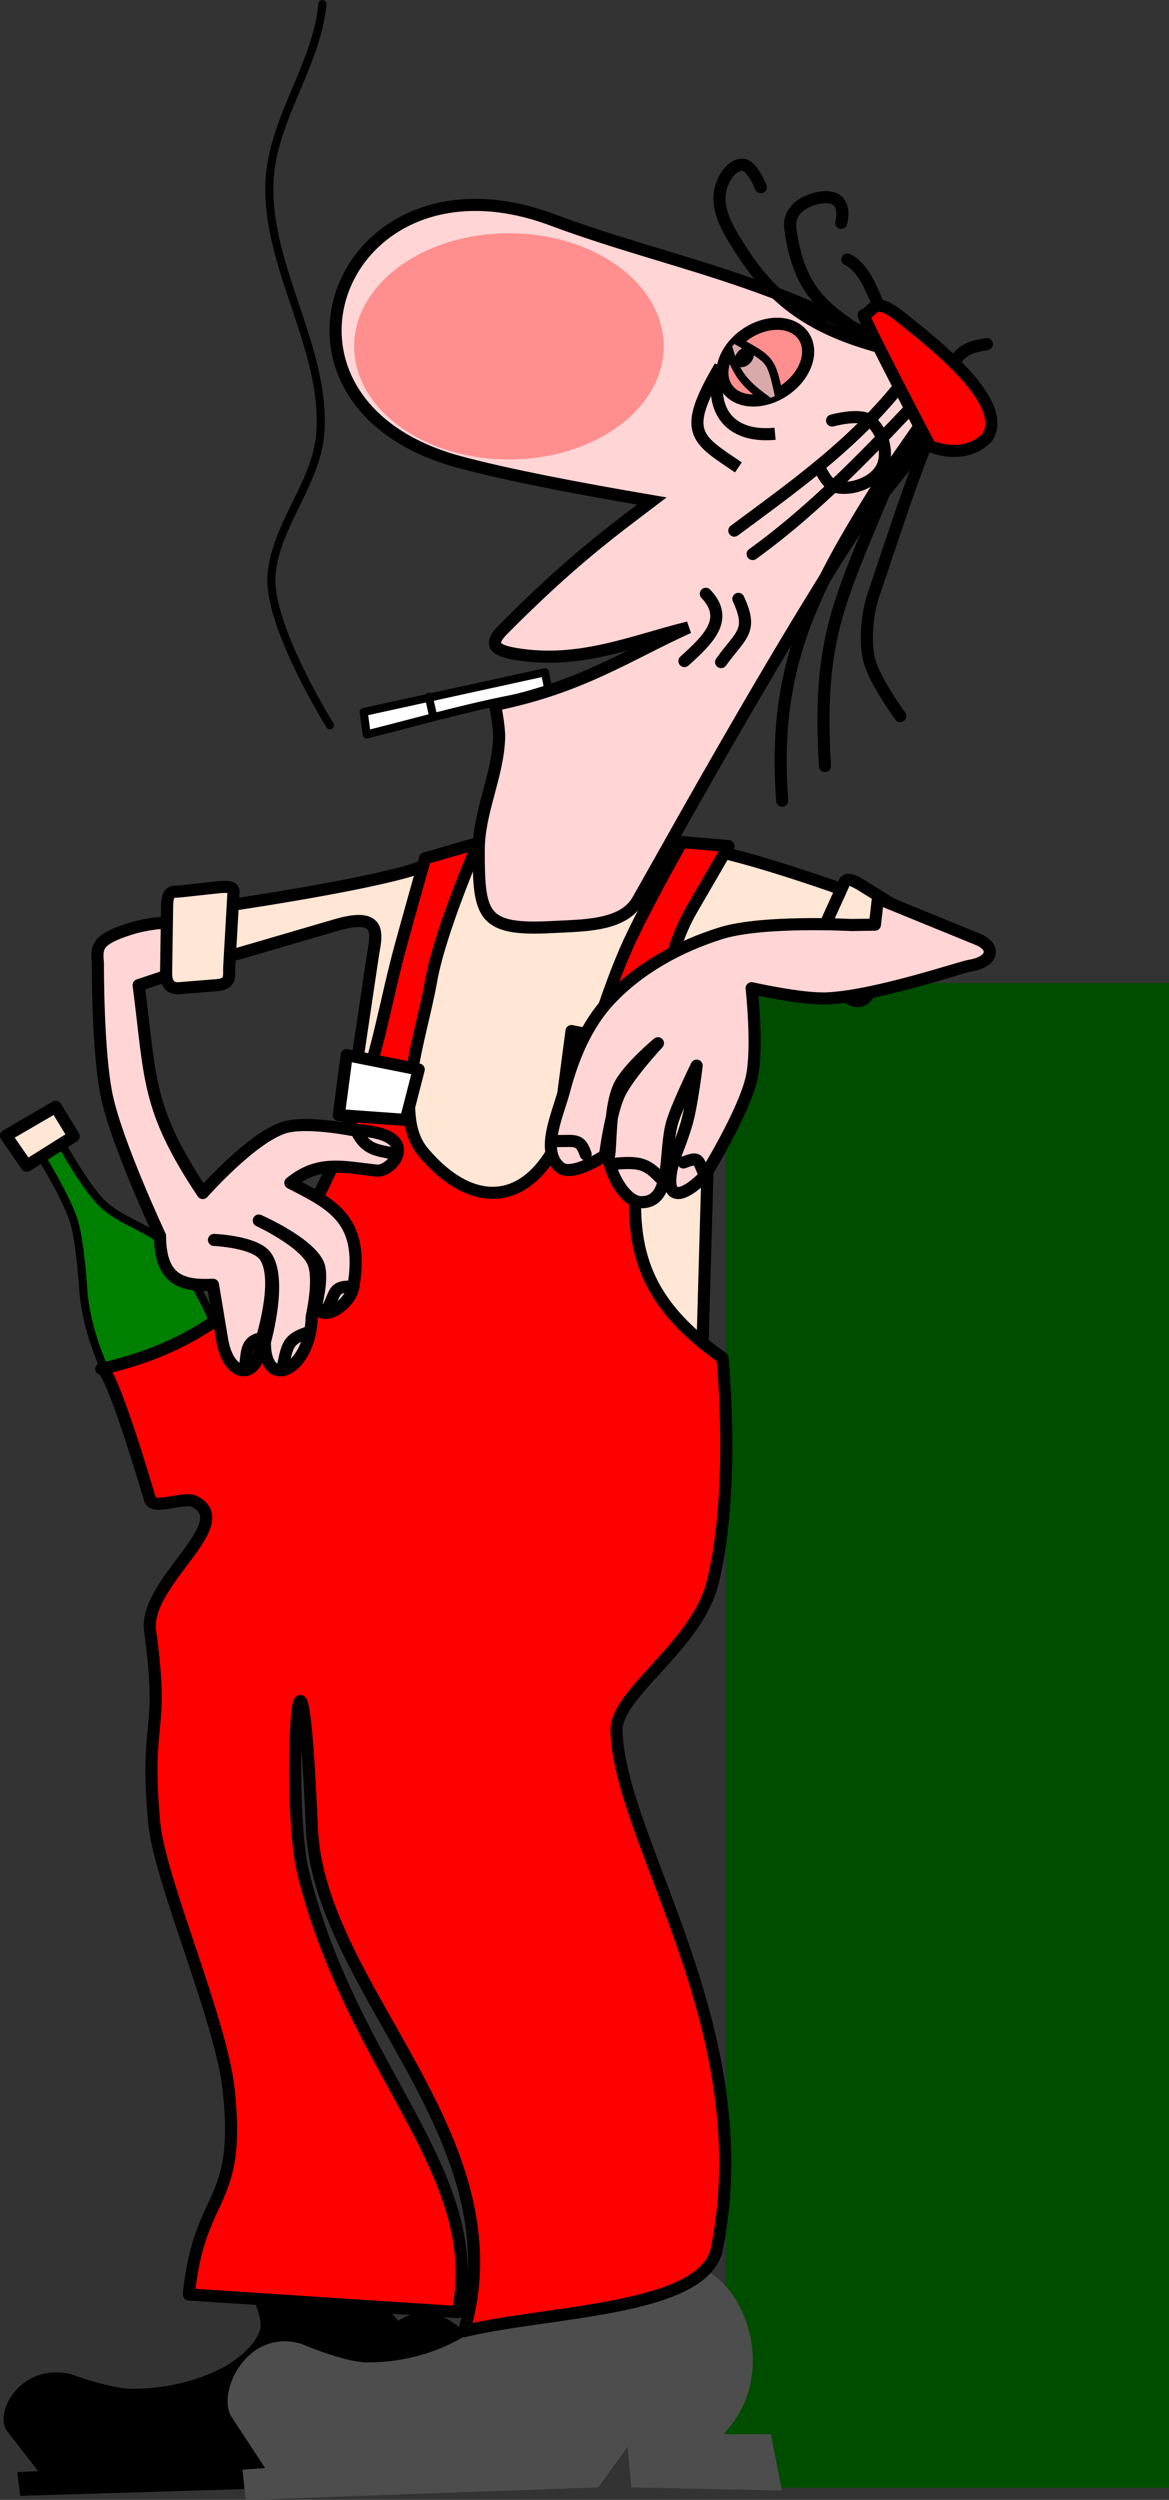 <?xml version="1.0" encoding="UTF-8" standalone="no"?>
<!-- Created with Inkscape (http://www.inkscape.org/) -->
<svg
    xmlns:inkscape="http://www.inkscape.org/namespaces/inkscape"
    xmlns:rdf="http://www.w3.org/1999/02/22-rdf-syntax-ns#"
    xmlns="http://www.w3.org/2000/svg"
    xmlns:cc="http://creativecommons.org/ns#"
    xmlns:dc="http://purl.org/dc/elements/1.1/"
    xmlns:sodipodi="http://sodipodi.sourceforge.net/DTD/sodipodi-0.dtd"
    xmlns:svg="http://www.w3.org/2000/svg"
    xmlns:ns1="http://sozi.baierouge.fr"
    xmlns:xlink="http://www.w3.org/1999/xlink"
    id="svg4828"
    sodipodi:docname="Alky_Slacker.svg"
    viewBox="0 0 374.42 800.03"
    version="1.1"
    inkscape:version="0.48.0 r9654"
  >
  <rect x="0" y="0" width="374.42" height="800.03" fill="#333333" stroke="none"/>
  <sodipodi:namedview
      id="base"
      fit-margin-left="0"
      inkscape:zoom="0.98994949"
      borderopacity="1.0"
      inkscape:current-layer="layer1"
      inkscape:cx="222.54451"
      inkscape:cy="279.31066"
      inkscape:window-maximized="1"
      showgrid="false"
      fit-margin-right="0"
      inkscape:snap-global="false"
      inkscape:document-units="px"
      bordercolor="#666666"
      inkscape:window-x="-4"
      inkscape:window-y="-4"
      fit-margin-bottom="0"
      inkscape:window-width="1280"
      inkscape:pageopacity="0.0"
      inkscape:pageshadow="2"
      pagecolor="#ffffff"
      inkscape:window-height="911"
      fit-margin-top="0"
  />
  <g
      id="layer1"
      inkscape:label="Layer 1"
      inkscape:groupmode="layer"
      transform="translate(-230.05 -42.052)"
    >
    <rect
        id="rect4747"
        style="fill:#004d00"
        height="481.54"
        width="142.06"
        y="356.64"
        x="462.41"
    />
    <path
        id="path4753"
        d="m313.29 787.84c-1.751 5.034-7.078 9.469-12.974 12.455-8.019 4.06-18.308 6.309-28.111 6.227-6.838-0.057-19.461-4.67-19.461-4.67-16.052-3.852-24.915 12.402-20.357 18.281l9.862 12.722-6.673 0.362 0.95 7.556 103.79-3.114 8.649-10.119 1.081 10.119 44.328 0.778-3.244-14.011h-14.055c21.375-18.487-0.892-51.391-19.461-39.699l-19.461-21.795-27.029 14.79s3.314 6.809 2.162 10.119z"
        sodipodi:nodetypes="sssssccccccccccccs"
        style="fill:#000000"
        inkscape:connector-curvature="0"
    />
    <path
        id="path4763"
        sodipodi:nodetypes="csssc"
        style="stroke-linejoin:round;stroke:#000000;stroke-linecap:round;stroke-width:2.583;fill:none"
        inkscape:connector-curvature="0"
        d="m335.72 274.15s-20.044-32.085-18.702-48.137c1.34-16.034 14.612-29.605 15.655-45.661 1.77-27.234-17.534-52.97-16.308-80.234 0.887-19.724 15.088-37.096 16.96-56.751"
    />
    <path
        id="path4751"
        sodipodi:nodetypes="sssssccccccccccccs"
        style="fill:#4d4d4d"
        inkscape:connector-curvature="0"
        d="m392.26 774.07c-1.905 6.468-7.701 12.167-14.115 16.003-8.725 5.217-19.918 8.107-30.583 8.002-7.439-0.074-21.173-6.001-21.173-6.001-17.464-4.95-27.106 15.935-22.147 23.49l10.729 16.346-7.259 0.465 1.034 9.709 112.92-4.001 9.41-13.002 1.176 13.002 48.227 1-3.529-18.003h-15.291c23.255-23.755-0.971-66.034-21.173-51.01l-21.173-28.005-29.406 19.003s3.606 8.749 2.353 13.002z"
    />
    <path
        id="path4743"
        sodipodi:nodetypes="ssccccccssccs"
        style="stroke-linejoin:round;stroke:#000000;stroke-linecap:round;stroke-width:2.583;fill:#008000"
        inkscape:connector-curvature="0"
        d="m256.75 455.21s-0.869-14.697-2.834-21.679c-2.142-7.612-10.609-21.217-10.609-21.217-6.957-0.241 2.061-3.593-5.074-4.612-5.141-1.033-8.231 0.132-2.516-3.266l9.182-5.46c5.269-3.68 3.499-1.281 1.636 3.191-1.986 4.766 4.618 1.367 3.229 5.996 0 0 7.487 13.544 12.915 18.911 6.307 6.237 16.337 8.052 22.14 14.76 13.362 15.448 26.291 55.35 26.291 55.35l-31.826 13.376c-9.384-17.901-20.82-35.196-22.535-55.35z"
    />
    <path
        id="path4723"
        sodipodi:nodetypes="cssccsccsccsscc"
        style="stroke-linejoin:round;stroke:#000000;stroke-linecap:round;stroke-width:3.874;fill:#ffe6d5"
        inkscape:connector-curvature="0"
        d="m335.77 439.84 13.698-91.975c0.879-5.905 3.774-14.32-11.741-9.785l-42.4 12.394 0.652-17.612s43.03-6.019 63.926-11.742c8.493-2.326 16.142-7.463 24.788-9.132 20.324-3.629 38.015-1.898 56.098 0.652 5.405 0.721 10.952 0.279 16.308 1.305 17.428 3.337 50.88 15.655 50.88 15.655l-15.003 23.483-22.178-5.871c-13.644-3.612-12.259 2.072-12.394 7.828l-3.598 126.37z"
    />
    <path
        id="path4727"
        d="m502.29 361.7-11.389-6.644c-4.481-2.614-2.145-4.725-0.939-7.38l10.042-22.098c0.77-1.695 0.88-3.372 6.108-0.134l11.227 6.951c2.105 1.303 4.386 1.42 1.907 6.307l-10.276 20.254c-1 1.97-2.997 4.894-6.68 2.745z"
        sodipodi:nodetypes="sssssssss"
        style="stroke-linejoin:round;stroke:#000000;stroke-linecap:round;stroke-width:3.874;fill:#ffe6d5"
        inkscape:connector-curvature="0"
    />
    <path
        id="path4737"
        sodipodi:nodetypes="csccssssccsscssscssccssssscc"
        style="stroke-linejoin:round;stroke:#000000;stroke-linecap:round;stroke-width:3.874;fill:#ff0000"
        inkscape:connector-curvature="0"
        d="m344.67 395.68c6.377-16.365 9.055-33.941 13.698-50.88 2.566-9.362 7.828-28.049 7.828-28.049l17.007-4.903s-12.251 28.124-15.05 44.042c-3.166 18.009-12.581 42.898-2.609 54.794 16.778 20.015 35.915 17.21 45.661-9.132 5.386-14.557 11.297-37.037 18.917-54.794 5.216-12.154 18.265-35.224 18.265-35.224l15.003 1.305-11.741 20.221c-8.647 14.893-9.902 33.005-13.046 52.184-7.037 42.918-12.381 66.675 22.831 91.323 0 0 4.296 41.756-3.072 71.749-5.069 20.634-31.162 35.565-30.847 47.623 0.923 35.406 46.024 95.313 32.185 165.64-3.942 20.034-53.852 19.91-81.015 26.503 18.146-61.95-46.552-109.56-48.744-160.98-3.781-88.679-8.28-8.089-2.809 14.174 15.569 63.352 58.756 96.048 49.543 140.69l-86.144-5.627c3.418-33.584 16.908-27.782 12.748-65.631-2.488-22.645-22.183-67.069-23.838-85.419-3.101-34.402 3.398-27.097-1.305-61.317-2.139-15.563 28.265-34.254 14.262-41.374-3.505-1.782-13.239 2.819-14.269-0.644-5.494-18.465-13.322-42.676-15.648-41.804 48.989-11.059 66.349-43.431 82.19-84.473z"
    />
    <path
        id="path4777"
        d="m410.57 391.23 21.441 1.539 4.151-16.144-23.062-4.612z"
        sodipodi:nodetypes="ccccc"
        style="stroke-linejoin:round;stroke:#000000;stroke-linecap:round;stroke-width:3.874;fill:#ffffff"
        inkscape:connector-curvature="0"
    />
    <path
        id="path4741"
        sodipodi:nodetypes="csssccssscsssscssscsssccc"
        style="stroke-linejoin:round;stroke:#000000;stroke-linecap:round;stroke-width:3.874;fill:#ffd5d5"
        inkscape:connector-curvature="0"
        d="m288.15 337.1c-5.545 0.034-11.089 0.519-16.634 2.283-10.992 3.497-10.462 5.982-10.111 11.089 0 0-0.137 28.785 2.935 42.726 3.406 15.459 16.96 44.357 16.96 44.357 0.059 14.011 6.848 16.161 16.96 15.655l2.935 17.612c2.115 12.69 11.8 13.131 12.394 0.652 0 0 6.518-19.886 1.305-27.397-3.254-4.689-16.308-5.218-16.308-5.218s13.222 0.514 16.634 5.218c5.362 7.393-0.326 27.397-0.326 27.397-0.193 16.194 14.681 9.243 15.003-8.154 0 0 2.895-12.332 0.326-17.612-3.159-6.491-17.286-13.046-17.286-13.046s15.468 6.718 18.917 13.698c1.831 3.705-0.326 12.394-0.326 12.394-0.195 7.409 10.609 1.698 11.718-4.948 3.6-21.564-6.799-26.273-20.198-33.212 9.064-7.355 16.765-5.088 27.723-3.914 4.948 0.53 15.74-12.333-8.154-13.046 0 0-14.948-2.983-21.852-0.652-10.473 3.535-25.766 20.874-25.766 20.874-18.13-27.226-16.622-36.468-20.548-66.535l20.548-6.849"
    />
    <path
        id="path4745"
        sodipodi:nodetypes="ccccc"
        style="stroke-linejoin:round;stroke:#000000;stroke-linecap:round;stroke-width:3.874;fill:#ffffff"
        inkscape:connector-curvature="0"
        d="m338.57 398.92 21.441 1.539 4.151-16.144-23.062-4.612z"
    />
    <path
        id="path4759"
        sodipodi:nodetypes="ccccc"
        style="stroke-linejoin:round;stroke:#000000;stroke-linecap:round;stroke-width:2.583;fill:#ffffff"
        inkscape:connector-curvature="0"
        d="m347.51 277.09-0.978-7.175 58.055-12.72 1.305 6.523c-19.792 2.807-39.017 8.531-58.381 13.372z"
    />
    <path
        id="path4673"
        sodipodi:nodetypes="csscssccsssssc"
        style="stroke:#000000;stroke-width:3.874;fill:#ffd5d5"
        inkscape:connector-curvature="0"
        d="m529.5 161.96c-46.47-30.5-82.37-34.58-122.63-49.58-68.413-25.475-100.21 58.807-29.354 77.624 15.556 4.131 37.093 8.262 61.317 12.394-13.309 10.109-25.882 19.222-47.618 41.095-4.552 4.58-3.191 6.63 3.914 7.828 20.532 3.462 37.423-4.047 55.446-8.48-19.338 8.765-34.312 19.192-61.969 24.788 0 0 1.402 6.932 1.305 10.437-0.337 12.15-6.499 23.722-6.523 35.877-0.042 21.054 0.971 26.015 23.483 24.788 9.546-0.521 22.629-0.194 27.397-8.48 10.811-18.786 72.31-131.05 97.01-155.08 4.577-4.452-2.505-13.265-1.773-13.216z"
    />
    <path
        id="path4675"
        sodipodi:rx="35.102802"
        sodipodi:ry="22.98097"
        style="fill:#ff8e8e"
        sodipodi:type="arc"
        d="m404.06 715.22a35.103 22.981 0 1 1 -70.206 0 35.103 22.981 0 1 1 70.206 0z"
        transform="matrix(1.412 0 0 1.575 -127.91 -973.57)"
        sodipodi:cy="715.22375"
        sodipodi:cx="368.95822"
    />
    <path
        id="path4677"
        sodipodi:nodetypes="cc"
        style="stroke-linejoin:round;stroke:#000000;stroke-linecap:round;stroke-width:3.874;fill:none"
        inkscape:connector-curvature="0"
        d="m501.45 125.1c9.79 4.633 10.727 25.68 22.505 38.16"
    />
    <path
        id="path4679"
        sodipodi:nodetypes="cssc"
        style="stroke-linejoin:round;stroke:#000000;stroke-linecap:round;stroke-width:3.874;fill:none"
        inkscape:connector-curvature="0"
        d="m499.49 113.36c0.996-4.192 0.251-8.696-5.871-8.154-4.527 0.401-11.37 3.427-10.437 10.111 3.724 26.664 16.648 27.45 39.138 44.683"
    />
    <path
        id="path4681"
        sodipodi:nodetypes="csssc"
        style="stroke-linejoin:round;stroke:#000000;stroke-linecap:round;stroke-width:3.874;fill:none"
        inkscape:connector-curvature="0"
        d="m473.73 101.95s-2.78-7.15-5.871-7.175c-3.703-0.031-6.529 4.834-7.175 8.48-1.212 6.841 3.407 13.732 7.175 19.569 11.896 18.428 26.828 26.195 47.944 31.311"
    />
    <path
        id="path4693"
        sodipodi:nodetypes="sssss"
        style="stroke-linejoin:round;stroke:#000000;stroke-linecap:round;stroke-width:3.874;fill:none"
        inkscape:connector-curvature="0"
        d="m496.56 176.63s8.884-2.459 12.068 0c4.09 3.16 6.217 10.376 3.914 15.003-2.412 4.844-9.763 7.547-15.003 6.197-2.696-0.695-5.218-6.523-5.218-6.523"
    />
    <path
        id="path4683"
        sodipodi:nodetypes="cc"
        style="stroke-linejoin:round;stroke:#000000;stroke-linecap:round;stroke-width:3.874;fill:none"
        inkscape:connector-curvature="0"
        d="m522.98 159.35c-16.28 22.541-36.004 36.408-57.729 52.511"
    />
    <path
        id="path4685"
        sodipodi:nodetypes="cc"
        style="stroke-linejoin:round;stroke:#000000;stroke-linecap:round;stroke-width:3.874;fill:none"
        inkscape:connector-curvature="0"
        d="m471.12 219.36c20.97-15.15 38.42-33.8 56.1-52.51"
    />
    <path
        id="path4687"
        sodipodi:nodetypes="ccc"
        style="stroke-linejoin:round;stroke:#000000;stroke-linecap:round;stroke-width:3.874;fill:none"
        inkscape:connector-curvature="0"
        d="m480.58 298.29c-3.234-43.23 9.794-67.241 31.637-102.09l17.938-25.766"
    />
    <path
        id="path4689"
        sodipodi:nodetypes="ccc"
        style="stroke-linejoin:round;stroke:#000000;stroke-linecap:round;stroke-width:3.874;fill:none"
        inkscape:connector-curvature="0"
        d="m494.28 287.2c-2.359-39.92 4.147-51.853 18.917-87.409l20.548-25.766"
    />
    <path
        id="path4691"
        sodipodi:nodetypes="cssc"
        style="stroke-linejoin:round;stroke:#000000;stroke-linecap:round;stroke-width:3.874;fill:none"
        inkscape:connector-curvature="0"
        d="m518.41 271.22s-8.644-11.691-10.111-18.591c-1.429-6.721-0.106-15.775 1.631-20.548 2.121-5.828 20.209-62.751 22.831-58.381"
    />
    <path
        id="path4695"
        sodipodi:rx="8.4600277"
        sodipodi:ry="11.490485"
        style="stroke-linejoin:round;stroke:#000000;stroke-linecap:round;stroke-width:3;fill:#ff8e8e"
        sodipodi:type="arc"
        d="m429.31 716.61a8.46 11.49 0 1 1 -16.92 0 8.46 11.49 0 1 1 16.92 0z"
        transform="matrix(.721 1.071 -1.071 .721 939.21 -809.46)"
        sodipodi:cy="716.61273"
        sodipodi:cx="420.8548"
    />
    <path
        id="path4699"
        style="fill:#daaaaa"
        inkscape:connector-curvature="0"
        d="m466.23 151.15c-1.022 0.96-1.893 1.987-2.623 3.067 2.423 8.098 5.982 11.346 11.785 15.659 1.359-0.382 2.745-0.958 4.076-1.695-2.325-11.262-3.106-11.272-13.238-17.032z"
    />
    <path
        id="path4697"
        style="block-progression:tb;text-indent:0;color:#000000;text-transform:none;fill:#000000"
        inkscape:connector-curvature="0"
        d="m467.24 150.27c-0.719 0.589-1.376 1.203-1.978 1.857 5.107 2.92 8.245 4.623 9.686 6.457 1.356 1.726 2.168 4.975 3.269 10.251 0.828-0.383 1.62-0.854 2.422-1.372-1.093-5.304-1.861-8.187-3.673-10.493-1.904-2.422-4.74-3.893-9.727-6.7zm-2.664 2.664c-0.727 0.886-1.351 1.798-1.857 2.744 1.425 4.323 3.218 7.324 5.57 9.848 1.565 1.68 3.395 3.171 5.449 4.722 1.038-0.183 2.099-0.495 3.148-0.888-2.679-1.973-4.984-3.728-6.7-5.57-2.425-2.603-4.181-5.697-5.61-10.857z"
    />
    <path
        id="path4711"
        sodipodi:nodetypes="ccc"
        style="stroke:#000000;stroke-width:3.874;fill:none"
        inkscape:connector-curvature="0"
        d="m478.29 180.87c-15.133 1.437-21.313-8.264-17.612-21.526-12.488 21.23-7.758 23.062 5.871 32.289"
    />
    <path
        id="path4713"
        sodipodi:nodetypes="cc"
        style="stroke-linejoin:round;stroke:#000000;stroke-linecap:round;stroke-width:3.874;fill:none"
        inkscape:connector-curvature="0"
        d="m456.12 232.08c7.61 8 0.991 14.449-6.849 21.526"
    />
    <path
        id="path4715"
        sodipodi:nodetypes="cc"
        style="stroke-linejoin:round;stroke:#000000;stroke-linecap:round;stroke-width:3.874;fill:none"
        inkscape:connector-curvature="0"
        d="m466.55 233.71c4.784 10.387 0.897 11.303-5.545 20.221"
    />
    <path
        id="path4755"
        sodipodi:nodetypes="ccscc"
        style="stroke-linejoin:round;stroke:#000000;stroke-linecap:round;stroke-width:3.874;fill:#ff0000"
        inkscape:connector-curvature="0"
        d="m527.87 184.79s10.763 4.892 18.265-2.609c8.138-11.732-20.617-32.877-27.397-38.486-9.062-7.497-8.931-1.651-12.068-0.815 0.652 2.772 21.2 41.911 21.2 41.911z"
    />
    <path
        id="path4757"
        sodipodi:nodetypes="cc"
        style="stroke-linejoin:round;stroke:#000000;stroke-linecap:round;stroke-width:3.874;fill:none"
        inkscape:connector-curvature="0"
        d="m535.7 157.72c3.127-4.183 5.592-4.737 10.437-5.545"
    />
    <path
        id="path4765"
        sodipodi:rx="0.81331635"
        sodipodi:ry="1.8658433"
        style="fill:#000000"
        sodipodi:type="arc"
        d="m417.37 714.45a0.813 1.866 0 1 1 -1.627 0 0.813 1.866 0 1 1 1.627 0z"
        transform="matrix(2.454 2.156 -1.268 1.443 352.13 -1772.7)"
        sodipodi:cy="714.45319"
        sodipodi:cx="416.56149"
    />
    <path
        id="path4725"
        sodipodi:nodetypes="sssssssss"
        style="stroke-linejoin:round;stroke:#000000;stroke-linecap:round;stroke-width:3.874;fill:#ffe6d5"
        inkscape:connector-curvature="0"
        d="m287.49 358.3 12.068-0.978c4.748-0.385 3.757-3.128 3.914-5.871l1.305-22.831c0.1-1.752 0.728-3.217-4.892-2.609l-12.068 1.305c-2.263 0.245-4.161-0.588-4.24 4.566l-0.326 21.363c-0.032 2.078 0.337 5.372 4.24 5.055z"
    />
    <path
        id="path4729"
        sodipodi:nodetypes="cssscscscscsssscscssssccc"
        style="stroke-linejoin:round;stroke:#000000;stroke-linecap:round;stroke-width:3.874;fill:#ffd5d5"
        inkscape:connector-curvature="0"
        d="m511.24 329.6 31.963 13.046c6.029 2.461 4.939 7.291-2.609 8.48-2.921 0.46-30.064 9.732-45.661 10.437-8.11 0.367-24.135-3.261-24.135-3.261s2.12 19.372 0 28.701c-2.564 11.286-15.003 31.311-15.003 31.311s-6.615 7.12-9.785 5.218c-2.983-1.79 0.139-11.183 0.139-11.183s2.648-6.58 3.89-10.996c1.649-5.861 3.146-18.265 3.146-18.265s-5.774 11.767-7.643 17.565c-3.127 9.7 0.222 26.038-9.969 26.139-6.092 0.06-11.089-11.741-10.437-15.003 0.652-3.261 0.074-15.42 3.261-22.178 2.627-5.569 12.394-13.698 12.394-13.698s-9.488 10.129-12.394 16.308c-2.85 6.062-4.566 19.569-4.566 19.569s-10.491 7.026-14.351 3.914c-6.441-5.193-0.807-16.788 1.305-24.788 2.73-10.342 7.083-20.853 14.351-28.701 9.476-10.233 22.559-17.386 35.877-21.526 13.314-4.139 41.748-2.609 41.748-2.609l7.521-0.117z"
    />
    <path
        id="path4733"
        sodipodi:nodetypes="cc"
        style="stroke-linejoin:round;stroke:#000000;stroke-linecap:round;stroke-width:3.874;fill:none"
        inkscape:connector-curvature="0"
        d="m427.74 414.4c6.773-0.472 9.395-0.096 13.698 4.566"
    />
    <path
        id="path4735"
        sodipodi:nodetypes="cc"
        style="stroke-linejoin:round;stroke:#000000;stroke-linecap:round;stroke-width:3.874;fill:none"
        inkscape:connector-curvature="0"
        d="m448.94 414.07c4.462-1.607 4.475-1.523 6.197 2.609"
    />
    <path
        id="path4731"
        sodipodi:nodetypes="cc"
        style="stroke-linejoin:round;stroke:#000000;stroke-linecap:round;stroke-width:3.874;fill:none"
        inkscape:connector-curvature="0"
        d="m408.82 407.22c5.518 0.006 7.13-0.788 8.806 4.24"
    />
    <path
        id="path4761"
        style="stroke-linejoin:round;stroke:#000000;stroke-linecap:round;stroke-width:2.583;fill:none"
        inkscape:connector-curvature="0"
        d="m367.4 265.02 1.305 5.871"
    />
    <path
        id="path4767"
        sodipodi:nodetypes="cc"
        style="stroke-linejoin:round;stroke:#000000;stroke-linecap:round;stroke-width:3.874;fill:#ffd5d5"
        inkscape:connector-curvature="0"
        d="m308.43 480.24c0.768-4.435 0.1-8.377 4.202-9.639"
    />
    <path
        id="path4769"
        sodipodi:nodetypes="cc"
        style="stroke-linejoin:round;stroke:#000000;stroke-linecap:round;stroke-width:3.874;fill:#ffd5d5"
        inkscape:connector-curvature="0"
        d="m320.79 478.76c1.284-6.298 1.737-8.146 7.415-10.133"
    />
    <path
        id="path4771"
        sodipodi:nodetypes="cc"
        style="stroke-linejoin:round;stroke:#000000;stroke-linecap:round;stroke-width:3.874;fill:#ffd5d5"
        inkscape:connector-curvature="0"
        d="m334.88 460.97c2.678-4.947 1.789-7.167 7.167-7.167"
    />
    <path
        id="path4773"
        sodipodi:nodetypes="cc"
        style="stroke-linejoin:round;stroke:#000000;stroke-linecap:round;stroke-width:3.874;fill:#ffd5d5"
        inkscape:connector-curvature="0"
        d="m344.52 404.62c2.923 5.43 6.164 5.464 11.863 6.673"
    />
    <path
        id="path4775"
        sodipodi:nodetypes="ccccc"
        style="stroke-linejoin:round;stroke:#000000;stroke-linecap:round;stroke-width:3.874;fill:#ffe6d5"
        inkscape:connector-curvature="0"
        d="m231.98 405.51 6.641 9.612 15.03-9.437-5.767-9.437z"
    />
  </g
  >
</svg
>
